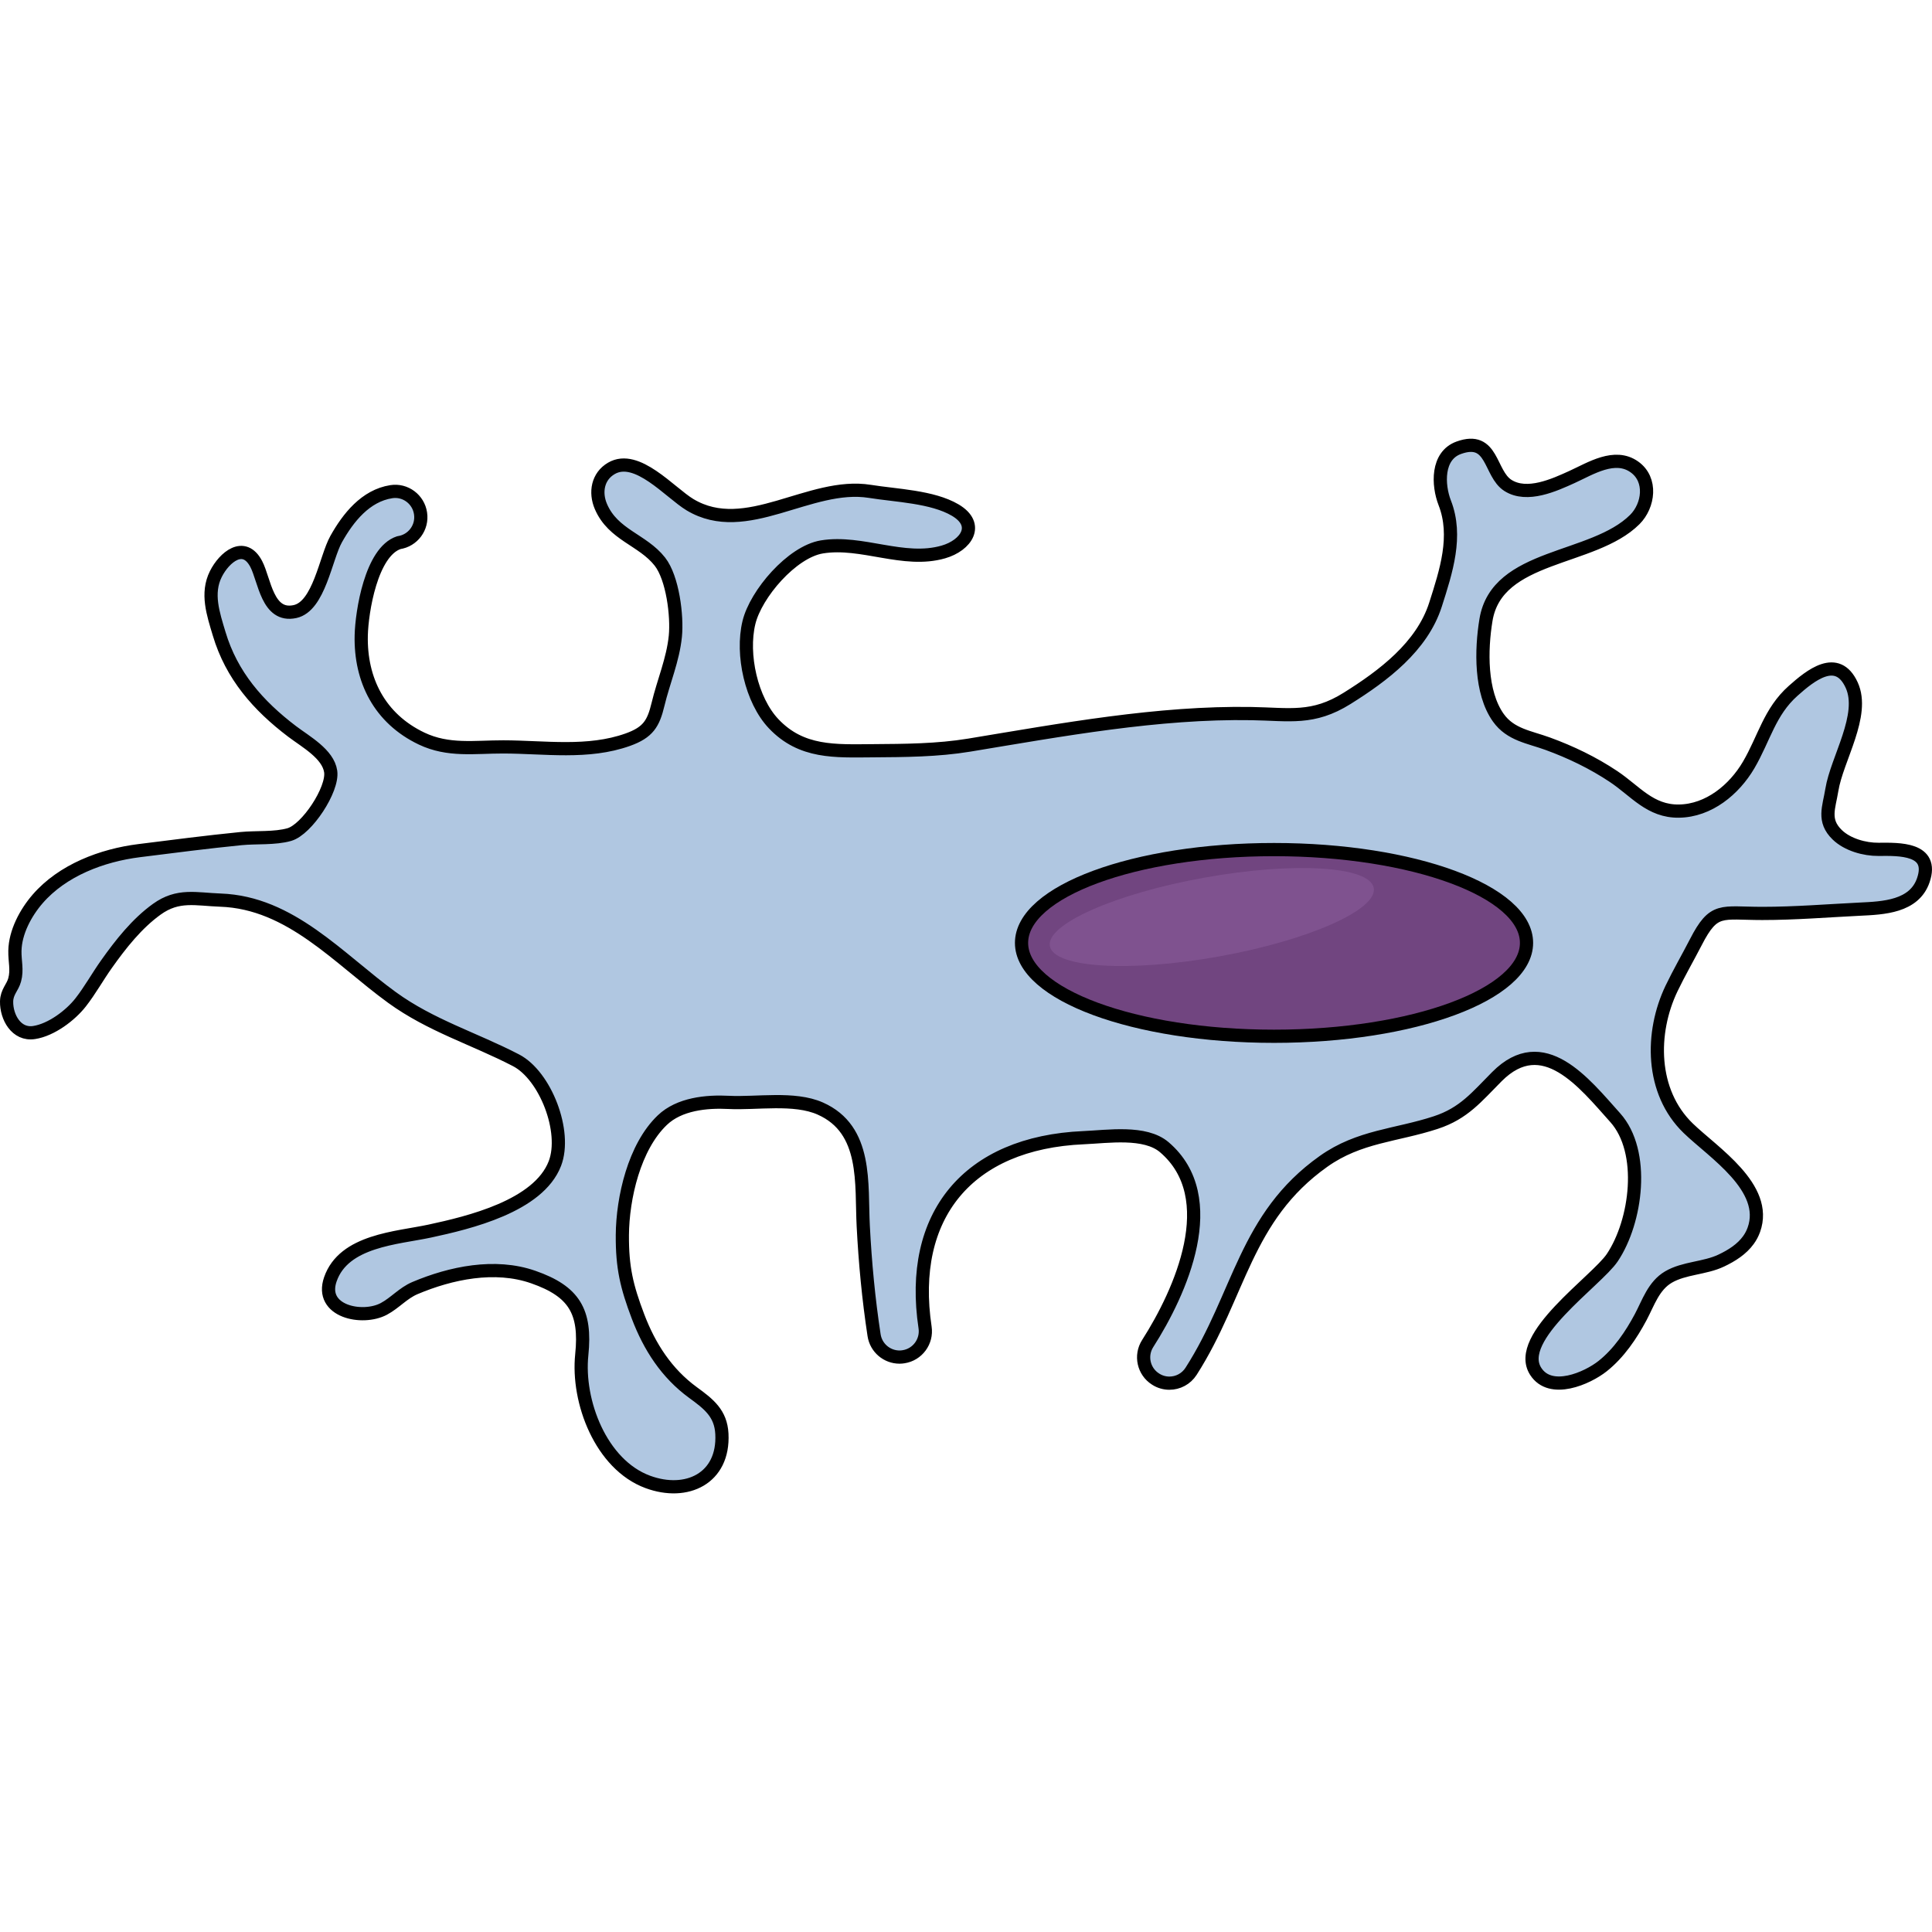 <?xml version="1.0" encoding="utf-8"?>
<!-- Created by: Science Figures, www.sciencefigures.org, Generator: Science Figures Editor -->
<!DOCTYPE svg PUBLIC "-//W3C//DTD SVG 1.1//EN" "http://www.w3.org/Graphics/SVG/1.1/DTD/svg11.dtd">
<svg version="1.1" id="Layer_1" xmlns="http://www.w3.org/2000/svg" xmlns:xlink="http://www.w3.org/1999/xlink" 
	 width="800px" height="800px" viewBox="0 0 146.316 79.877" enable-background="new 0 0 146.316 79.877"
	 xml:space="preserve">
<g>
	<path fill="#B0C7E1" d="M132.417,60.688c0.168-0.232,0.305-0.488,0.408-0.775c1.143-3.188-3.084-5.859-4.975-7.691
		c-2.848-2.756-2.865-7.234-1.256-10.589c0.566-1.179,1.238-2.338,1.838-3.502c1.373-2.672,1.912-2.174,5.025-2.174
		c2.494,0,4.932-0.203,7.383-0.323c1.775-0.085,4.131-0.176,4.82-2.198c0.826-2.427-1.846-2.344-3.398-2.332
		c-1.055,0.009-2.35-0.354-3.125-1.105c-1.111-1.077-0.621-2.066-0.406-3.396c0.379-2.351,2.547-5.664,1.502-7.941
		c-1.096-2.389-3.133-0.72-4.432,0.436c-1.785,1.586-2.195,3.609-3.369,5.615c-1.096,1.869-3.023,3.463-5.277,3.494
		c-2.18,0.033-3.301-1.513-4.955-2.618c-1.551-1.035-3.24-1.849-4.988-2.486c-1.4-0.51-2.816-0.675-3.736-1.962
		c-1.377-1.93-1.313-5.155-0.938-7.416c0.834-5.031,8.105-4.452,11.27-7.6c1.053-1.051,1.328-3.021-0.031-3.984
		c-1.486-1.058-3.316,0.119-4.719,0.759c-1.328,0.604-3.404,1.565-4.857,0.643c-1.416-0.899-1.111-3.8-3.73-2.851
		c-1.666,0.604-1.586,2.811-1.053,4.178c0.975,2.507,0.109,5.16-0.701,7.693c-1.021,3.2-3.971,5.401-6.701,7.109
		c-2.586,1.618-4.35,1.2-7.219,1.15c-7.084-0.123-14.439,1.24-21.4,2.389c-2.404,0.396-4.879,0.408-7.309,0.425
		c-2.834,0.019-5.393,0.179-7.498-2.046c-1.686-1.777-2.459-5.244-1.871-7.664c0.523-2.164,3.252-5.352,5.525-5.727
		c3.035-0.496,6.186,1.249,9.199,0.383c1.732-0.498,2.787-2.058,0.9-3.172c-1.738-1.023-4.486-1.098-6.465-1.418
		c-4.559-0.731-9.361,3.563-13.619,1.013c-1.521-0.913-4.023-3.88-5.955-2.755c-1.047,0.609-1.25,1.827-0.797,2.886
		c0.924,2.166,3.166,2.514,4.469,4.178c0.969,1.235,1.324,4.114,1.17,5.653c-0.18,1.78-0.9,3.434-1.313,5.157
		c-0.348,1.446-0.74,2.118-2.277,2.67c-3.027,1.084-6.299,0.557-9.438,0.551c-2.17-0.004-4.16,0.334-6.188-0.631
		c-3.182-1.517-4.65-4.438-4.572-7.817c0.041-1.761,0.748-6.331,2.85-7.021c1.064-0.156,1.803-1.148,1.641-2.217
		c-0.156-1.066-1.154-1.811-2.213-1.644c-1.953,0.305-3.27,1.971-4.178,3.593c-0.795,1.419-1.287,5.094-3.119,5.488
		c-2.1,0.454-2.295-2.391-2.934-3.605c-0.928-1.767-2.424-0.503-3.057,0.76c-0.736,1.468-0.201,3.02,0.25,4.527
		c0.943,3.157,2.947,5.437,5.52,7.391c1.035,0.784,2.734,1.71,2.926,3.039c0.195,1.354-1.799,4.393-3.135,4.777
		c-1.094,0.314-2.523,0.19-3.664,0.305c-2.576,0.256-5.145,0.59-7.711,0.912c-2.807,0.353-5.795,1.477-7.688,3.662
		c-0.906,1.048-1.688,2.505-1.717,3.924c-0.016,0.784,0.191,1.439-0.018,2.201C0.952,41.578,0.514,41.9,0.5,42.623
		c-0.02,1.176,0.732,2.564,2.082,2.354c1.305-0.199,2.758-1.301,3.525-2.283c0.719-0.92,1.289-1.957,1.967-2.909
		c1.07-1.507,2.293-3.063,3.805-4.148c1.611-1.158,2.953-0.755,4.818-0.688c5.32,0.189,8.936,4.43,12.99,7.373
		c2.939,2.133,6.229,3.115,9.395,4.758c2.221,1.154,3.869,5.406,2.941,7.82c-1.246,3.229-6.518,4.477-9.479,5.115
		c-2.484,0.533-6.504,0.703-7.525,3.652c-0.846,2.436,2.42,3.111,4.051,2.24c0.846-0.451,1.455-1.195,2.359-1.578
		c2.705-1.143,6.049-1.852,8.961-0.832c3.09,1.08,4.008,2.602,3.67,5.881c-0.369,3.549,1.453,8.32,4.996,9.631
		c2.938,1.086,5.789-0.25,5.615-3.641c-0.08-1.545-0.986-2.252-2.186-3.125c-2.002-1.461-3.293-3.467-4.164-5.758
		c-0.861-2.27-1.203-3.711-1.188-6.17c0.021-2.814,0.902-6.676,3.027-8.703c1.285-1.23,3.344-1.432,5.029-1.344
		c2.102,0.109,4.959-0.412,6.936,0.467c3.598,1.598,3.084,5.705,3.252,8.904c0.143,2.758,0.402,5.525,0.82,8.258
		c0.148,0.971,0.98,1.66,1.93,1.66c0.098,0,0.197-0.01,0.295-0.025c1.064-0.16,1.797-1.156,1.637-2.221
		c-1.273-8.457,3.221-13.992,12.01-14.371c1.844-0.08,4.648-0.523,6.107,0.721c4.471,3.816,1.23,10.982-1.258,14.869
		c-0.58,0.908-0.314,2.115,0.596,2.691c0.324,0.211,0.688,0.311,1.047,0.311c0.645,0,1.271-0.318,1.645-0.902
		c3.703-5.781,4.066-11.666,10.033-15.898c2.703-1.918,5.5-1.951,8.496-2.936c2.137-0.701,3.105-1.949,4.631-3.48
		c3.502-3.516,6.602,0.475,8.959,3.107c2.313,2.58,1.621,7.855-0.223,10.605c-1.182,1.762-7.451,6.029-5.801,8.605
		c1.125,1.758,3.91,0.529,5.074-0.395c1.23-0.975,2.162-2.361,2.881-3.711c0.578-1.088,0.975-2.369,2.098-3.031
		c1.195-0.701,2.752-0.652,4.006-1.25C131.159,61.867,131.915,61.387,132.417,60.688z"/>
	<path fill="#B0C7E1" stroke="#000000" stroke-linecap="round" stroke-linejoin="round" stroke-miterlimit="10" d="M132.417,60.688
		c0.168-0.232,0.305-0.488,0.408-0.775c1.143-3.188-3.084-5.859-4.975-7.691c-2.848-2.756-2.865-7.234-1.256-10.589
		c0.566-1.179,1.238-2.338,1.838-3.502c1.373-2.672,1.912-2.174,5.025-2.174c2.494,0,4.932-0.203,7.383-0.323
		c1.775-0.085,4.131-0.176,4.82-2.198c0.826-2.427-1.846-2.344-3.398-2.332c-1.055,0.009-2.35-0.354-3.125-1.105
		c-1.111-1.077-0.621-2.066-0.406-3.396c0.379-2.351,2.547-5.664,1.502-7.941c-1.096-2.389-3.133-0.72-4.432,0.436
		c-1.785,1.586-2.195,3.609-3.369,5.615c-1.096,1.869-3.023,3.463-5.277,3.494c-2.18,0.033-3.301-1.513-4.955-2.618
		c-1.551-1.035-3.24-1.849-4.988-2.486c-1.4-0.51-2.816-0.675-3.736-1.962c-1.377-1.93-1.313-5.155-0.938-7.416
		c0.834-5.031,8.105-4.452,11.27-7.6c1.053-1.051,1.328-3.021-0.031-3.984c-1.486-1.058-3.316,0.119-4.719,0.759
		c-1.328,0.604-3.404,1.565-4.857,0.643c-1.416-0.899-1.111-3.8-3.73-2.851c-1.666,0.604-1.586,2.811-1.053,4.178
		c0.975,2.507,0.109,5.16-0.701,7.693c-1.021,3.2-3.971,5.401-6.701,7.109c-2.586,1.618-4.35,1.2-7.219,1.15
		c-7.084-0.123-14.439,1.24-21.4,2.389c-2.404,0.396-4.879,0.408-7.309,0.425c-2.834,0.019-5.393,0.179-7.498-2.046
		c-1.686-1.777-2.459-5.244-1.871-7.664c0.523-2.164,3.252-5.352,5.525-5.727c3.035-0.496,6.186,1.249,9.199,0.383
		c1.732-0.498,2.787-2.058,0.9-3.172c-1.738-1.023-4.486-1.098-6.465-1.418c-4.559-0.731-9.361,3.563-13.619,1.013
		c-1.521-0.913-4.023-3.88-5.955-2.755c-1.047,0.609-1.25,1.827-0.797,2.886c0.924,2.166,3.166,2.514,4.469,4.178
		c0.969,1.235,1.324,4.114,1.17,5.653c-0.18,1.78-0.9,3.434-1.313,5.157c-0.348,1.446-0.74,2.118-2.277,2.67
		c-3.027,1.084-6.299,0.557-9.438,0.551c-2.17-0.004-4.16,0.334-6.188-0.631c-3.182-1.517-4.65-4.438-4.572-7.817
		c0.041-1.761,0.748-6.331,2.85-7.021c1.064-0.156,1.803-1.148,1.641-2.217c-0.156-1.066-1.154-1.811-2.213-1.644
		c-1.953,0.305-3.27,1.971-4.178,3.593c-0.795,1.419-1.287,5.094-3.119,5.488c-2.1,0.454-2.295-2.391-2.934-3.605
		c-0.928-1.767-2.424-0.503-3.057,0.76c-0.736,1.468-0.201,3.02,0.25,4.527c0.943,3.157,2.947,5.437,5.52,7.391
		c1.035,0.784,2.734,1.71,2.926,3.039c0.195,1.354-1.799,4.393-3.135,4.777c-1.094,0.314-2.523,0.19-3.664,0.305
		c-2.576,0.256-5.145,0.59-7.711,0.912c-2.807,0.353-5.795,1.477-7.688,3.662c-0.906,1.048-1.688,2.505-1.717,3.924
		c-0.016,0.784,0.191,1.439-0.018,2.201C0.952,41.578,0.514,41.9,0.5,42.623c-0.02,1.176,0.732,2.564,2.082,2.354
		c1.305-0.199,2.758-1.301,3.525-2.283c0.719-0.92,1.289-1.957,1.967-2.909c1.07-1.507,2.293-3.063,3.805-4.148
		c1.611-1.158,2.953-0.755,4.818-0.688c5.32,0.189,8.936,4.43,12.99,7.373c2.939,2.133,6.229,3.115,9.395,4.758
		c2.221,1.154,3.869,5.406,2.941,7.82c-1.246,3.229-6.518,4.477-9.479,5.115c-2.484,0.533-6.504,0.703-7.525,3.652
		c-0.846,2.436,2.42,3.111,4.051,2.24c0.846-0.451,1.455-1.195,2.359-1.578c2.705-1.143,6.049-1.852,8.961-0.832
		c3.09,1.08,4.008,2.602,3.67,5.881c-0.369,3.549,1.453,8.32,4.996,9.631c2.938,1.086,5.789-0.25,5.615-3.641
		c-0.08-1.545-0.986-2.252-2.186-3.125c-2.002-1.461-3.293-3.467-4.164-5.758c-0.861-2.27-1.203-3.711-1.188-6.17
		c0.021-2.814,0.902-6.676,3.027-8.703c1.285-1.23,3.344-1.432,5.029-1.344c2.102,0.109,4.959-0.412,6.936,0.467
		c3.598,1.598,3.084,5.705,3.252,8.904c0.143,2.758,0.402,5.525,0.82,8.258c0.148,0.971,0.98,1.66,1.93,1.66
		c0.098,0,0.197-0.01,0.295-0.025c1.064-0.16,1.797-1.156,1.637-2.221c-1.273-8.457,3.221-13.992,12.01-14.371
		c1.844-0.08,4.648-0.523,6.107,0.721c4.471,3.816,1.23,10.982-1.258,14.869c-0.58,0.908-0.314,2.115,0.596,2.691
		c0.324,0.211,0.688,0.311,1.047,0.311c0.645,0,1.271-0.318,1.645-0.902c3.703-5.781,4.066-11.666,10.033-15.898
		c2.703-1.918,5.5-1.951,8.496-2.936c2.137-0.701,3.105-1.949,4.631-3.48c3.502-3.516,6.602,0.475,8.959,3.107
		c2.313,2.58,1.621,7.855-0.223,10.605c-1.182,1.762-7.451,6.029-5.801,8.605c1.125,1.758,3.91,0.529,5.074-0.395
		c1.23-0.975,2.162-2.361,2.881-3.711c0.578-1.088,0.975-2.369,2.098-3.031c1.195-0.701,2.752-0.652,4.006-1.25
		C131.159,61.867,131.915,61.387,132.417,60.688z"/>
	<path fill="#714580" d="M115.608,38.189c0,3.903-8.563,7.071-19.123,7.071s-19.121-3.168-19.121-7.071
		c0-3.901,8.561-7.067,19.121-7.067S115.608,34.288,115.608,38.189z"/>
	<path fill="none" stroke="#000000" stroke-linecap="round" stroke-linejoin="round" stroke-miterlimit="10" d="M115.608,38.189
		c0,3.903-8.563,7.071-19.123,7.071s-19.121-3.168-19.121-7.071c0-3.901,8.561-7.067,19.121-7.067S115.608,34.288,115.608,38.189z"
		/>
	<path fill="#7F528F" d="M104.038,34.03c0.297,1.648-4.955,3.971-11.727,5.187c-6.775,1.216-12.506,0.86-12.801-0.788
		c-0.299-1.646,4.955-3.975,11.727-5.186C98.012,32.027,103.741,32.379,104.038,34.03z"/>
</g>
</svg>